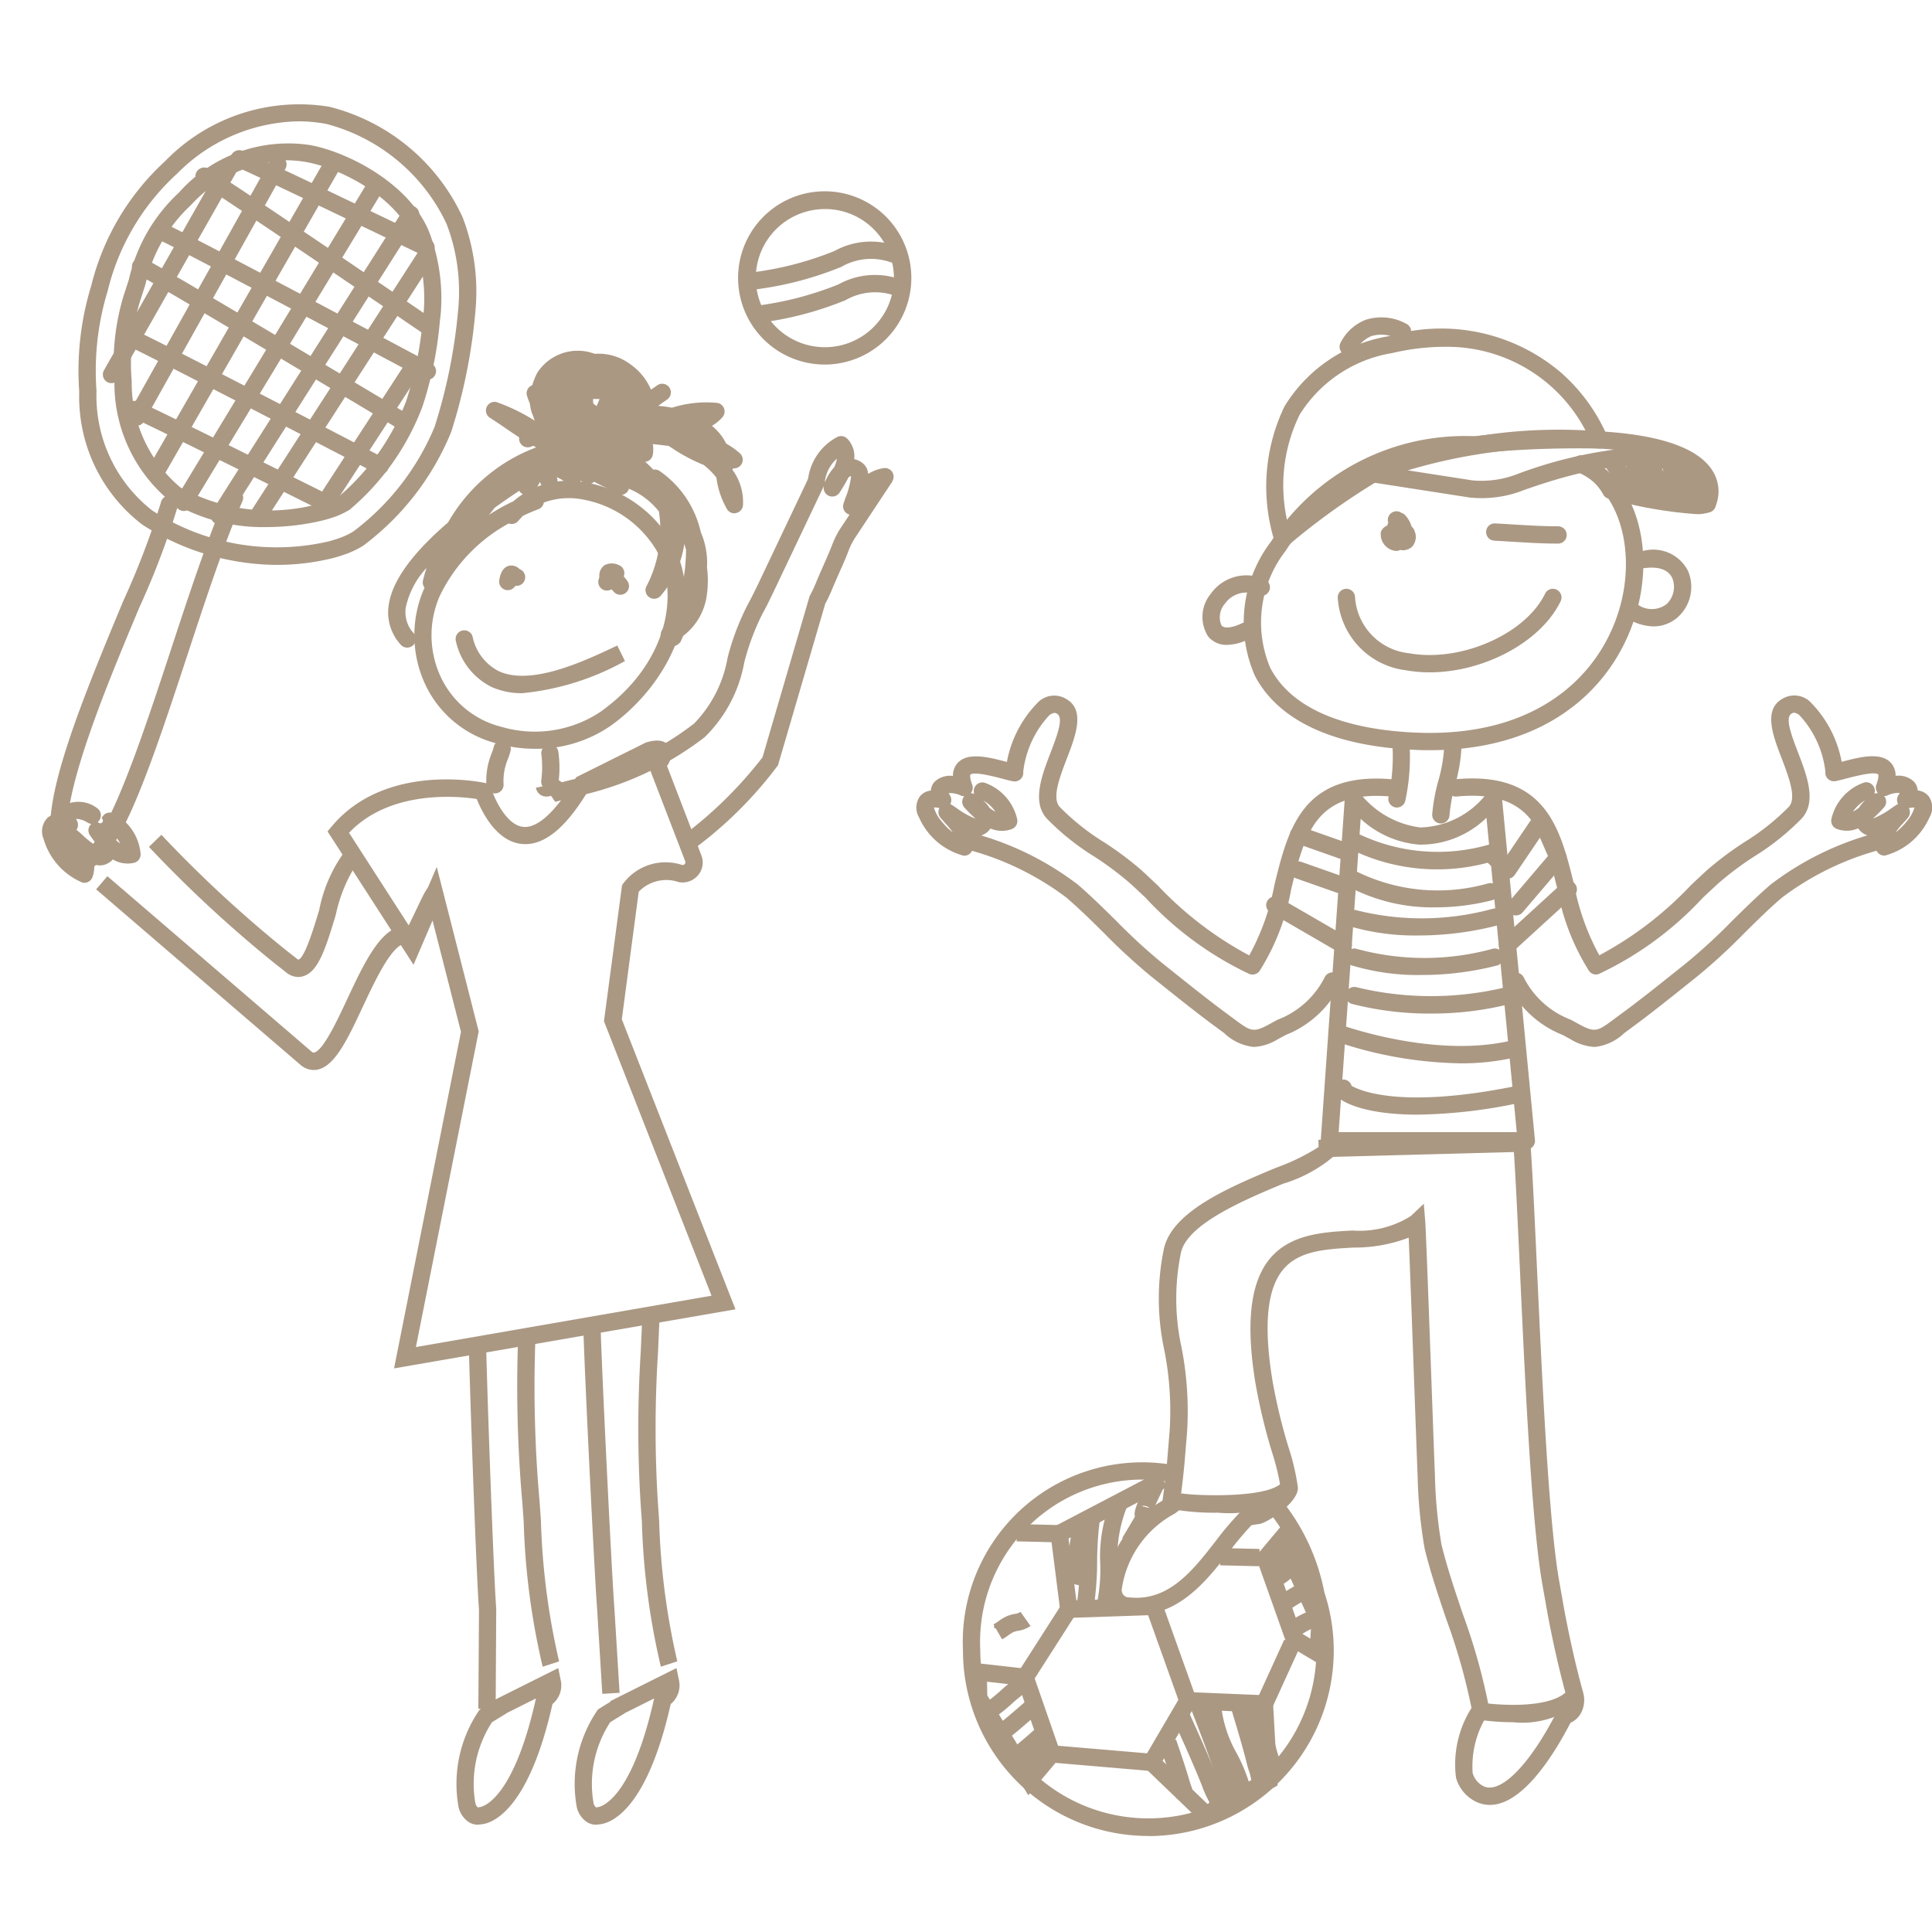 <svg xmlns="http://www.w3.org/2000/svg" width="80" height="80" viewBox="0 0 80 80">
  <g id="Group_1320" data-name="Group 1320" transform="translate(-130)">
    <rect id="Rectangle_1" data-name="Rectangle 1" width="80" height="80" rx="10" transform="translate(130)" fill="none"/>
    <g id="Group_2431" data-name="Group 2431" transform="translate(130 4.308)">
      <path id="Path_2440" data-name="Path 2440" d="M1376.261,245.28" transform="translate(-1334.005 -179.754)" fill="none" stroke="#aa9883" stroke-miterlimit="10" stroke-width="1.7" fill-rule="evenodd"/>
      <path id="Path_2441" data-name="Path 2441" d="M1373.748,248.385l-.35-.465v-.011l-.074-.1.177-.13a2.826,2.826,0,0,1,.25-.216c.351-.275.943-.8,1.138-.972l.474.536c-.344.3-.84.74-1.165.995-.09.073-.139.114-.164.136A2.281,2.281,0,0,1,1373.748,248.385Z" transform="translate(-1332.305 -180.454)" fill="#aa9883"/>
      <path id="Path_2442" data-name="Path 2442" d="M1372.924,246.073l-.358-.62a6.318,6.318,0,0,0,.759-.6,6.953,6.953,0,0,1,.713-.569l.382.606a6.688,6.688,0,0,0-.627.5A6.547,6.547,0,0,1,1372.924,246.073Z" transform="translate(-1331.866 -179.177)" fill="#aa9883"/>
      <path id="Path_2443" data-name="Path 2443" d="M1377.864,249.184" transform="translate(-1334.932 -182.014)" fill="none" stroke="#aa9883" stroke-miterlimit="10" stroke-width="1.7" fill-rule="evenodd"/>
      <path id="Path_2444" data-name="Path 2444" d="M1374.863,250.964l-.35-.462v-.014l-.075-.1.177-.13a2.768,2.768,0,0,1,.25-.217c.241-.189.622-.515,1.138-.972l.475.536c-.526.465-.918.8-1.166,1-.089.072-.138.112-.163.135A2.251,2.251,0,0,1,1374.863,250.964Z" transform="translate(-1332.95 -181.947)" fill="#aa9883"/>
      <path id="Path_2445" data-name="Path 2445" d="M1376.048,252.055l-.319-.43-.073,0a.438.438,0,0,1,.01-.081l-.045-.06.14-.1a2.436,2.436,0,0,1,.205-.18c.2-.157.507-.425.925-.8l.478.534c-.428.384-.749.66-.953.822-.073.06-.112.093-.132.111A1.962,1.962,0,0,1,1376.048,252.055Z" transform="translate(-1333.634 -182.716)" fill="#aa9883"/>
      <path id="Path_2446" data-name="Path 2446" d="M1391.509,251.191" transform="translate(-1342.831 -183.176)" fill="none" stroke="#aa9883" stroke-miterlimit="10" stroke-width="1.7" fill-rule="evenodd"/>
      <path id="Path_2447" data-name="Path 2447" d="M1392.874,251.874c-.1-.274-.142-.4-.164-.462a4.546,4.546,0,0,1-.269-.6c-.23-.593-.632-1.515-1.229-2.825l.652-.3c.6,1.322,1.009,2.257,1.242,2.857.108.266.161.386.185.44a4,4,0,0,1,.258.651Z" transform="translate(-1342.659 -181.147)" fill="#aa9883"/>
      <path id="Path_2448" data-name="Path 2448" d="M1394.355,250.825c-.086-.289-.125-.424-.145-.487a4.913,4.913,0,0,1-.241-.634c-.2-.617-.573-1.614-1.1-2.967l.667-.26c.54,1.385.9,2.366,1.113,3,.1.288.146.414.168.469a4.4,4.4,0,0,1,.226.678Z" transform="translate(-1343.617 -180.446)" fill="#aa9883"/>
      <path id="Path_2449" data-name="Path 2449" d="M1396.607,249.07" transform="translate(-1345.782 -181.948)" fill="none" stroke="#aa9883" stroke-miterlimit="10" stroke-width="1.7" fill-rule="evenodd"/>
      <path id="Path_2450" data-name="Path 2450" d="M1395.622,250.88a6.152,6.152,0,0,0-.66-1.731,5.813,5.813,0,0,1-.675-2.233l.7-.131a5.167,5.167,0,0,0,.587,2,6.8,6.8,0,0,1,.733,1.9Z" transform="translate(-1344.439 -180.626)" fill="#aa9883"/>
      <path id="Path_2451" data-name="Path 2451" d="M1397.818,250.188c-.051-.231-.073-.333-.084-.379a4.127,4.127,0,0,1-.141-.476c-.119-.477-.332-1.217-.65-2.265l.685-.208c.322,1.06.537,1.811.659,2.3.066.252.093.345.106.379h0a4.486,4.486,0,0,1,.125.5Z" transform="translate(-1345.977 -180.669)" fill="#aa9883"/>
      <path id="Path_2452" data-name="Path 2452" d="M1390.657,252.937c-.04-.156-.058-.229-.068-.263a3.166,3.166,0,0,1-.115-.341c-.144-.5-.432-1.335-.527-1.61l.677-.234c.262.76.438,1.3.537,1.641.05.166.072.233.082.259h0a2.957,2.957,0,0,1,.109.369l-.508.131h0Z" transform="translate(-1341.927 -182.769)" fill="#aa9883"/>
      <path id="Path_2453" data-name="Path 2453" d="M1399.169,249.513c-.041-.182-.06-.265-.069-.3a3.522,3.522,0,0,1-.118-.391c-.1-.389-.28-1.008-.54-1.846l.684-.212c.263.85.448,1.481.548,1.877.053.2.075.273.086.3h0a3.339,3.339,0,0,1,.108.415Z" transform="translate(-1346.844 -180.611)" fill="#aa9883"/>
      <path id="Path_2454" data-name="Path 2454" d="M1382.7,230.369" transform="translate(-1337.729 -171.123)" fill="none" stroke="#aa9883" stroke-miterlimit="10" stroke-width="1.7" fill-rule="evenodd"/>
      <path id="Path_2455" data-name="Path 2455" d="M1384.284,231.724l-.7-.141a6.767,6.767,0,0,0,.212-2.06,6.126,6.126,0,0,1,.452-2.535l.686.2a5.6,5.6,0,0,0-.424,2.283A7.445,7.445,0,0,1,1384.284,231.724Z" transform="translate(-1338.242 -169.166)" fill="#aa9883"/>
      <path id="Path_2456" data-name="Path 2456" d="M1385.149,237.81" transform="translate(-1339.149 -175.43)" fill="none" stroke="#aa9883" stroke-miterlimit="10" stroke-width="1.7" fill-rule="evenodd"/>
      <path id="Path_2457" data-name="Path 2457" d="M1382.419,232.486l-.7-.155a13.325,13.325,0,0,0,.166-2.078,14.224,14.224,0,0,1,.13-1.83l.7.129a13.806,13.806,0,0,0-.12,1.725A13.656,13.656,0,0,1,1382.419,232.486Z" transform="translate(-1337.164 -169.996)" fill="#aa9883"/>
      <path id="Path_2458" data-name="Path 2458" d="M1386.881,227.609l-.613-.37c.117-.195.379-.628.524-.884-.062-.2.068-.539.6-1.613l.641.32c-.282.565-.417.868-.482,1.029C1387.687,226.273,1387.618,226.388,1386.881,227.609Zm.284-1.7a.273.273,0,0,0-.09.014l.321.078-.013-.011A.339.339,0,0,0,1387.165,225.913Z" transform="translate(-1339.797 -167.866)" fill="#aa9883"/>
      <path id="Path_2459" data-name="Path 2459" d="M1381.062,231.955l-.506-.127h0l0,0-.183-.046c.038-.156.057-.229.066-.263a3.082,3.082,0,0,1,.062-.355c.076-.344.175-.888.3-1.667l.706.117c-.131.791-.233,1.347-.311,1.7-.035.169-.047.238-.051.267h0A3.009,3.009,0,0,1,1381.062,231.955Z" transform="translate(-1336.382 -170.617)" fill="#aa9883"/>
      <path id="Path_2460" data-name="Path 2460" d="M1391.5,230.389" transform="translate(-1342.824 -171.134)" fill="none" stroke="#aa9883" stroke-miterlimit="10" stroke-width="1.7" fill-rule="evenodd"/>
      <path id="Path_2461" data-name="Path 2461" d="M1378.282,238.795a7.669,7.669,0,0,1-7.676-7.676,7.435,7.435,0,0,1,8.766-7.674l-.074.713a6.722,6.722,0,0,0-7.975,6.961,6.959,6.959,0,1,0,13.554-2.232l-.019-.1a7.849,7.849,0,0,0-1.707-3.561l.582-.418a8.686,8.686,0,0,1,1.837,3.9,7.681,7.681,0,0,1-7.287,10.093Z" transform="translate(-1330.731 -167.08)" fill="#aa9883"/>
      <path id="Path_2462" data-name="Path 2462" d="M1390.728,251.328l-2.638-2.535,1.749-2.983,3.71.154.206,3.722Zm-1.735-2.66,1.854,1.781,2.168-1.176-.146-2.62-2.631-.11Z" transform="translate(-1340.852 -180.061)" fill="#aa9883"/>
      <path id="Path_2463" data-name="Path 2463" d="M1379.617,230.231l-.469-3.7,4.521-2.365.332.635-4.08,2.134.324,2.556,3.381-.114.024.716Z" transform="translate(-1335.676 -167.534)" fill="#aa9883"/>
      <path id="Path_2464" data-name="Path 2464" d="M1373.688,248.407l-2.411-3.927-.021-1.577,2.565.291,1.242,3.576Zm-1.7-4.134,1.788,2.913.474-.565-.961-2.766-1.31-.149Z" transform="translate(-1331.108 -178.378)" fill="#aa9883"/>
      <path id="Path_2465" data-name="Path 2465" d="M1400.557,232.419l-.327-.637a2.406,2.406,0,0,0,.371-.218c.087-.217.262-.312.8-.523l.262.666a4.223,4.223,0,0,0-.418.182C1401.156,232.069,1400.983,232.2,1400.557,232.419Z" transform="translate(-1347.879 -171.512)" fill="#aa9883"/>
      <path id="Path_2466" data-name="Path 2466" d="M1401.133,233.548l-.286-.656a1.734,1.734,0,0,0,.472-.347,2.446,2.446,0,0,1,.587-.433l.313.645a1.773,1.773,0,0,0-.415.315A2.37,2.37,0,0,1,1401.133,233.548Z" transform="translate(-1348.236 -172.132)" fill="#aa9883"/>
      <path id="Path_2467" data-name="Path 2467" d="M1402.3,235.172l-1.614-.963-1.3-3.661,1.189-1.416,1.835,4.088Zm-1.025-1.445.376.225.033-.6-1.3-2.887-.191.228Z" transform="translate(-1347.391 -170.407)" fill="#aa9883"/>
      <rect id="Rectangle_244" data-name="Rectangle 244" width="3.347" height="0.716" transform="matrix(0.539, -0.842, 0.842, 0.539, 42.148, 64.954)" fill="#aa9883"/>
      <rect id="Rectangle_245" data-name="Rectangle 245" width="0.716" height="4.112" transform="translate(47.467 62.364) rotate(-19.658)" fill="#aa9883"/>
      <rect id="Rectangle_246" data-name="Rectangle 246" width="0.716" height="4.154" transform="translate(43.52 68.674) rotate(-85.136)" fill="#aa9883"/>
      <path id="Path_2468" data-name="Path 2468" d="M1377.635,230.069s-1.577-.044-1.752-.044v-.716c.177,0,1.772.044,1.772.044Z" transform="translate(-1333.786 -170.509)" fill="#aa9883"/>
      <rect id="Rectangle_247" data-name="Rectangle 247" width="2.759" height="0.716" transform="translate(52.033 66.099) rotate(-65.496)" fill="#aa9883"/>
      <g id="Group_2425" data-name="Group 2425" transform="translate(37.949 13.741)">
        <path id="Path_2469" data-name="Path 2469" d="M1405.9,135.335c-.193,0-.39,0-.591-.013-4.288-.177-5.994-1.767-6.67-3.07a5.518,5.518,0,0,1,.666-5.553,9.545,9.545,0,0,1,8.35-4.368.358.358,0,0,1,.339.376.354.354,0,0,1-.376.339,8.846,8.846,0,0,0-7.711,4.041,4.831,4.831,0,0,0-.633,4.836c.844,1.627,2.941,2.556,6.064,2.685,5.338.217,7.9-2.749,8.516-5.6.5-2.324-.294-4.554-1.856-5.188a.358.358,0,0,1,.27-.663c1.91.775,2.871,3.3,2.286,6C1413.895,132.186,1411.275,135.335,1405.9,135.335Z" transform="translate(-1384.626 -122.32)" fill="#aa9883"/>
        <path id="Path_2470" data-name="Path 2470" d="M1411.263,140.812a5.548,5.548,0,0,1-.979-.085,3.215,3.215,0,0,1-2.827-2.983.358.358,0,1,1,.713-.067,2.5,2.5,0,0,0,2.242,2.345c2.135.385,4.816-.791,5.629-2.468a.358.358,0,0,1,.644.313C1415.855,139.578,1413.483,140.812,1411.263,140.812Z" transform="translate(-1390.011 -131.021)" fill="#aa9883"/>
        <path id="Path_2471" data-name="Path 2471" d="M1412.28,131.374a.691.691,0,0,1-.626-.784.457.457,0,0,1,.265-.267,1.047,1.047,0,0,1,.04-.122.358.358,0,0,1,.551-.4.352.352,0,0,1,.172.119,1.162,1.162,0,0,1,.245.449.358.358,0,0,1,.123.182.614.614,0,0,1-.1.646.549.549,0,0,1-.493.137A.386.386,0,0,1,1412.28,131.374Zm.513-1.168Z" transform="translate(-1392.424 -126.611)" fill="#aa9883"/>
        <path id="Path_2472" data-name="Path 2472" d="M1395.168,138.925a.979.979,0,0,1-.782-.343,1.5,1.5,0,0,1,.108-1.776,1.807,1.807,0,0,1,2.218-.6.358.358,0,1,1-.259.668,1.088,1.088,0,0,0-1.377.345.855.855,0,0,0-.142.9c.116.139.436.106.834-.084a.358.358,0,1,1,.308.646A2.134,2.134,0,0,1,1395.168,138.925Z" transform="translate(-1382.304 -130.271)" fill="#aa9883"/>
        <path id="Path_2473" data-name="Path 2473" d="M1436.809,136.721a2.121,2.121,0,0,1-1.054-.313.358.358,0,0,1,.355-.622,1.009,1.009,0,0,0,1.239.011.982.982,0,0,0,.235-1.076c-.157-.339-.551-.487-1.111-.417a.358.358,0,1,1-.089-.71,1.616,1.616,0,0,1,1.849.826,1.687,1.687,0,0,1-.4,1.9A1.51,1.51,0,0,1,1436.809,136.721Z" transform="translate(-1406.287 -128.832)" fill="#aa9883"/>
        <path id="Path_2474" data-name="Path 2474" d="M1419.163,123.091" transform="translate(-1396.787 -122.766)" fill="none" stroke="#aa9883" stroke-linecap="round" stroke-linejoin="round" stroke-width="1.7"/>
        <path id="Path_2475" data-name="Path 2475" d="M1412.786,154.695a.344.344,0,0,1-.069-.006.358.358,0,0,1-.283-.42,8.146,8.146,0,0,0,.164-2.182.358.358,0,0,1,.7-.127,8.607,8.607,0,0,1-.166,2.446A.358.358,0,0,1,1412.786,154.695Z" transform="translate(-1392.889 -139.306)" fill="#aa9883"/>
        <path id="Path_2476" data-name="Path 2476" d="M1417.1,155.583h-.021a.358.358,0,0,1-.336-.378,7.539,7.539,0,0,1,.256-1.4,6.255,6.255,0,0,0,.239-1.392.373.373,0,0,1,.365-.352.359.359,0,0,1,.351.365,6.905,6.905,0,0,1-.261,1.552,6.921,6.921,0,0,0-.235,1.271A.358.358,0,0,1,1417.1,155.583Z" transform="translate(-1395.387 -139.534)" fill="#aa9883"/>
        <path id="Path_2477" data-name="Path 2477" d="M1424.385,159.4a.359.359,0,0,1-.289-.147,9.44,9.44,0,0,1-1.314-3.4c-.565-2.3-1.009-4.121-4.167-3.824a.358.358,0,0,1-.067-.713c3.767-.357,4.359,2.045,4.929,4.366a9.878,9.878,0,0,0,1.044,2.922,14.759,14.759,0,0,0,3.781-2.892c.226-.214.444-.42.652-.611a13.641,13.641,0,0,1,1.583-1.188,9.779,9.779,0,0,0,1.835-1.462c.324-.368-.009-1.233-.3-2-.381-.99-.812-2.113.152-2.531a.956.956,0,0,1,1,.162,4.722,4.722,0,0,1,1.33,2.508l.012,0c.715-.189,1.606-.424,2.032.049a.772.772,0,0,1,.19.535.915.915,0,0,1,.769.249.594.594,0,0,1,.147.355.677.677,0,0,1,.444.228.8.8,0,0,1,.043.887,2.8,2.8,0,0,1-1.843,1.581.352.352,0,0,1-.375-.288,1.347,1.347,0,0,1,0-.533.669.669,0,0,1-.448-.054.789.789,0,0,1-.289-.251,1.18,1.18,0,0,1-.879.024.358.358,0,0,1-.23-.394,2.082,2.082,0,0,1,1.372-1.532.358.358,0,0,1,.41.47.362.362,0,0,1,.148-.027.359.359,0,0,1-.063-.361c.119-.313.075-.41.075-.411-.1-.1-.539-.04-1.316.165-.176.046-.333.087-.451.11a.358.358,0,0,1-.421-.4,4.122,4.122,0,0,0-1.081-2.337c-.171-.128-.251-.094-.286-.078-.311.135-.1.756.231,1.618.366.953.781,2.033.172,2.727a10.285,10.285,0,0,1-1.971,1.582,13.063,13.063,0,0,0-1.5,1.122c-.206.189-.421.393-.645.6a13.908,13.908,0,0,1-4.29,3.146A.365.365,0,0,1,1424.385,159.4Zm12.954-6.89a.359.359,0,0,1-.041.4c-.064.077-.13.151-.2.225a3.384,3.384,0,0,0-.312.384,2.708,2.708,0,0,0,.459-.454,1.562,1.562,0,0,0,.324-.577A.923.923,0,0,0,1437.339,152.508Zm-1.027-.5.021.027a.358.358,0,0,1-.03.449,6.091,6.091,0,0,1-.457.458,3.454,3.454,0,0,0,.783-.44c.088-.06.16-.109.21-.139a.331.331,0,0,1,.053-.026.357.357,0,0,1,.017-.37.865.865,0,0,0,.05-.085.972.972,0,0,0-.483.089A.336.336,0,0,1,1436.313,152.011Zm-.789.178a1.567,1.567,0,0,0-.5.466,1.4,1.4,0,0,0,.25-.163A1.643,1.643,0,0,1,1435.523,152.189Z" transform="translate(-1396.245 -137.096)" fill="#aa9883"/>
        <path id="Path_2478" data-name="Path 2478" d="M1427.751,170.209a2.1,2.1,0,0,1-.994-.315l-.335-.182a4.268,4.268,0,0,1-2.239-2.04.358.358,0,0,1,.617-.364,3.625,3.625,0,0,0,1.963,1.775l.337.184c.672.368.776.29,1.451-.211l.231-.171c.776-.566,1.555-1.188,2.308-1.79l.451-.361a23.7,23.7,0,0,0,1.91-1.757c.5-.494,1.015-1,1.578-1.489a12.39,12.39,0,0,1,4.339-2.131.358.358,0,0,1,.219.682,11.765,11.765,0,0,0-4.091,1.992c-.545.468-1.051.97-1.541,1.455a24.793,24.793,0,0,1-1.967,1.808l-.451.36c-.759.607-1.545,1.235-2.333,1.81l-.225.166A2.091,2.091,0,0,1,1427.751,170.209Z" transform="translate(-1399.665 -144.906)" fill="#aa9883"/>
        <path id="Path_2479" data-name="Path 2479" d="M1379.943,159.4a.362.362,0,0,1-.119-.02,13.919,13.919,0,0,1-4.291-3.147c-.223-.211-.439-.415-.643-.6a13.172,13.172,0,0,0-1.5-1.122,10.278,10.278,0,0,1-1.971-1.582c-.609-.693-.195-1.773.172-2.727.331-.862.542-1.483.231-1.618-.034-.015-.115-.05-.286.078a4.129,4.129,0,0,0-1.081,2.337.358.358,0,0,1-.421.4c-.119-.022-.276-.063-.452-.11-.777-.206-1.22-.261-1.317-.164h0s-.043.1.076.409a.357.357,0,0,1-.063.361.367.367,0,0,1,.149.027.352.352,0,0,1-.013-.191.359.359,0,0,1,.422-.279,2.082,2.082,0,0,1,1.372,1.532.358.358,0,0,1-.23.394,1.181,1.181,0,0,1-.879-.024.794.794,0,0,1-.289.25.667.667,0,0,1-.448.054,1.353,1.353,0,0,1,0,.533.353.353,0,0,1-.376.288,2.8,2.8,0,0,1-1.843-1.581.8.8,0,0,1,.043-.887.676.676,0,0,1,.444-.228.594.594,0,0,1,.146-.355.921.921,0,0,1,.769-.25.772.772,0,0,1,.19-.534c.426-.473,1.317-.238,2.032-.049l.012,0a4.72,4.72,0,0,1,1.33-2.508.956.956,0,0,1,1-.162c.964.418.533,1.541.152,2.531-.293.764-.625,1.629-.3,2a9.771,9.771,0,0,0,1.835,1.462,13.658,13.658,0,0,1,1.584,1.188c.207.191.425.4.651.611a14.754,14.754,0,0,0,3.782,2.892,9.876,9.876,0,0,0,1.044-2.922c.569-2.321,1.156-4.721,4.929-4.366a.358.358,0,1,1-.067.713c-3.157-.294-3.6,1.522-4.167,3.824a9.443,9.443,0,0,1-1.314,3.4A.359.359,0,0,1,1379.943,159.4Zm-13.188-6.915a1.567,1.567,0,0,0,.324.577,2.739,2.739,0,0,0,.459.454,3.416,3.416,0,0,0-.311-.383c-.066-.074-.133-.149-.2-.225a.358.358,0,0,1-.041-.4A.929.929,0,0,0,1366.755,152.482Zm.679-.141a.341.341,0,0,1,.053.026c.05.029.123.079.21.139a3.569,3.569,0,0,0,.777.438v-.005a6.2,6.2,0,0,1-.45-.451.359.359,0,0,1-.03-.449l.022-.027a.352.352,0,0,1-.166-.035.968.968,0,0,0-.483-.089.775.775,0,0,0,.05.085A.357.357,0,0,1,1367.435,152.341Zm1.62.151a1.4,1.4,0,0,0,.249.163,1.567,1.567,0,0,0-.5-.466A1.637,1.637,0,0,1,1369.055,152.492Z" transform="translate(-1366.034 -137.096)" fill="#aa9883"/>
        <path id="Path_2480" data-name="Path 2480" d="M1382.581,170.209a2.091,2.091,0,0,1-1.228-.579l-.226-.166c-.788-.574-1.572-1.2-2.33-1.807l-.454-.362a24.778,24.778,0,0,1-1.967-1.808c-.49-.485-1-.987-1.541-1.455a11.764,11.764,0,0,0-4.09-1.992.358.358,0,0,1,.218-.682,12.383,12.383,0,0,1,4.339,2.131c.563.485,1.079,1,1.578,1.489a23.751,23.751,0,0,0,1.91,1.757l.455.363c.752.6,1.529,1.223,2.3,1.788l.231.171c.676.5.78.579,1.45.211l.338-.184a3.628,3.628,0,0,0,1.964-1.775.358.358,0,1,1,.616.364,4.267,4.267,0,0,1-2.238,2.04l-.335.182A2.1,2.1,0,0,1,1382.581,170.209Z" transform="translate(-1368.617 -144.906)" fill="#aa9883"/>
        <path id="Path_2481" data-name="Path 2481" d="M1425.021,131.763c-.648,0-1.275-.039-1.882-.076-.251-.016-.5-.031-.756-.044a.358.358,0,0,1-.34-.376.353.353,0,0,1,.376-.339c.256.013.51.029.764.044.6.037,1.212.075,1.838.075a.358.358,0,0,1,0,.716Z" transform="translate(-1398.454 -127.303)" fill="#aa9883"/>
      </g>
      <g id="Group_2426" data-name="Group 2426" transform="translate(1.754 28.883)">
        <path id="Path_2482" data-name="Path 2482" d="M1281.83,161.638a.384.384,0,0,1-.072-.007,2.8,2.8,0,0,1-1.617-1.811.8.8,0,0,1,.161-.873.677.677,0,0,1,.47-.167.592.592,0,0,1,.192-.332,1.262,1.262,0,0,1,1.388.094.358.358,0,0,1,.1.5.365.365,0,0,1-.062.071.11.11,0,1,0,.156-.144.357.357,0,0,1,.456-.22,2.081,2.081,0,0,1,1.157,1.7.358.358,0,0,1-.28.361,1.181,1.181,0,0,1-.869-.14.787.787,0,0,1-.319.21.666.666,0,0,1-.452-.005,1.341,1.341,0,0,1-.074.527A.358.358,0,0,1,1281.83,161.638Zm-1.023-2.142a1.578,1.578,0,0,0,.244.615,2.735,2.735,0,0,0,.395.51,3.4,3.4,0,0,0-.258-.422c-.056-.082-.112-.165-.164-.249a.357.357,0,0,1,.012-.4A.969.969,0,0,0,1280.807,159.5Zm.692-.049a.305.305,0,0,1,.049.033c.046.036.112.095.19.165a3.539,3.539,0,0,0,.711.538v-.005a6.26,6.26,0,0,1-.386-.507.358.358,0,0,1,.03-.449.3.3,0,0,1,.025-.024.355.355,0,0,1-.16-.057.959.959,0,0,0-.467-.152.749.749,0,0,0,.038.091A.358.358,0,0,1,1281.5,159.447Zm1.586.365a1.4,1.4,0,0,0,.225.195,1.556,1.556,0,0,0-.433-.528A1.638,1.638,0,0,1,1283.085,159.812Z" transform="translate(-1280.09 -158.273)" fill="#aa9883"/>
        <path id="Path_2483" data-name="Path 2483" d="M1293.331,163.214" transform="translate(-1287.755 -161.133)" fill="none" stroke="#aa9883" stroke-linecap="round" stroke-linejoin="round" stroke-width="1.7"/>
        <path id="Path_2484" data-name="Path 2484" d="M1284.914,164.961" transform="translate(-1282.882 -162.144)" fill="none" stroke="#aa9883" stroke-linecap="round" stroke-linejoin="round" stroke-width="1.7"/>
      </g>
      <g id="Group_2427" data-name="Group 2427" transform="translate(33.443 12.517)">
        <path id="Path_2485" data-name="Path 2485" d="M1357.16,125.611a.358.358,0,0,1-.344-.455c.017-.059.048-.147.086-.253a3.474,3.474,0,0,0,.232-.893.045.045,0,0,0-.03,0,.285.285,0,0,0-.077.045,6.655,6.655,0,0,1-.37.63.358.358,0,0,1-.656-.24.5.5,0,0,1,.01-.057.358.358,0,0,1-.672-.136,2.305,2.305,0,0,1,1.218-1.867.358.358,0,0,1,.426.075,1.049,1.049,0,0,1,.281.841.818.818,0,0,1,.355.171.623.623,0,0,1,.222.438,1.732,1.732,0,0,1,.635-.237.358.358,0,1,1,.121.706c-.477.082-.691.4-.961.808-.06.091-.121.182-.185.271A.358.358,0,0,1,1357.16,125.611Zm-.615-2.331a1.53,1.53,0,0,0-.492.905.393.393,0,0,1,0,.07,1.952,1.952,0,0,1,.38-.617A1.288,1.288,0,0,0,1356.545,123.28Z" transform="translate(-1355.335 -121.113)" fill="#aa9883"/>
        <path id="Path_2486" data-name="Path 2486" d="M1356.268,119.414" transform="translate(-1355.875 -119.414)" fill="none" stroke="#aa9883" stroke-linecap="round" stroke-linejoin="round" stroke-width="1.7"/>
        <path id="Path_2487" data-name="Path 2487" d="M1362.128,125.957" transform="translate(-1359.267 -123.201)" fill="none" stroke="#aa9883" stroke-linecap="round" stroke-linejoin="round" stroke-width="1.7"/>
      </g>
      <path id="Path_2488" data-name="Path 2488" d="M1414.3,172.033h-8.154a.358.358,0,0,1-.357-.383l.995-14.158a.358.358,0,0,1,.642-.192,3.785,3.785,0,0,0,2.487,1.4,3.59,3.59,0,0,0,2.759-1.421.358.358,0,0,1,.621.207l1.364,14.158a.358.358,0,0,1-.357.393Zm-7.77-.716h7.375l-1.254-13.018a3.923,3.923,0,0,1-2.777,1.113,4.05,4.05,0,0,1-2.433-1.068Z" transform="translate(-1351.099 -128.745)" fill="#aa9883"/>
      <path id="Path_2489" data-name="Path 2489" d="M1403.61,169.97a.356.356,0,0,1-.179-.048l-2.833-1.643a.358.358,0,1,1,.359-.62l2.833,1.643a.358.358,0,0,1-.18.668Z" transform="translate(-1347.989 -134.796)" fill="#aa9883"/>
      <path id="Path_2490" data-name="Path 2490" d="M1423.656,169.067a.358.358,0,0,1-.242-.622l2.515-2.3a.358.358,0,0,1,.484.529l-2.515,2.3A.358.358,0,0,1,1423.656,169.067Z" transform="translate(-1361.232 -133.892)" fill="#aa9883"/>
      <path id="Path_2491" data-name="Path 2491" d="M1400.481,218.758a1.317,1.317,0,0,1-.587-.136,1.578,1.578,0,0,1-.817-.988,4.367,4.367,0,0,1,.641-2.89,25.163,25.163,0,0,0-1.037-3.654l-.037-.108c-.312-.924-.634-1.88-.869-2.847a20.18,20.18,0,0,1-.289-3.029c-.01-.188-.06-1.57-.124-3.319-.082-2.28-.19-5.234-.245-6.518a6.271,6.271,0,0,1-2.293.411c-1.173.067-2.282.131-2.929.938s-.787,2.293-.424,4.54a23.246,23.246,0,0,0,.668,2.787,9.383,9.383,0,0,1,.389,1.665c.046.607-1.26,1.474-1.6,1.517-.111.013-.218.03-.323.05a13.356,13.356,0,0,0-.922,1.1c-.91,1.167-2.041,2.62-3.849,2.62a4.177,4.177,0,0,1-.489-.034,1.007,1.007,0,0,1-.823-1.074,4.895,4.895,0,0,1,2.4-3.63c.071-.486.134-1.013.19-1.6l.107-1.3a12.921,12.921,0,0,0-.223-3.341,10.123,10.123,0,0,1-.024-4.144c.306-1.581,2.718-2.591,4.655-3.4a8.783,8.783,0,0,0,1.758-.856l-.006-.3,8.75-.23.026.34c.087,1.159.174,3.046.275,5.231.211,4.556.473,10.226.892,12.775l.236,1.342c.243,1.286.5,2.412.786,3.439a1.149,1.149,0,0,1-.127.9.938.938,0,0,1-.4.342C1403.13,216.686,1401.835,218.758,1400.481,218.758Zm-2.738-24.892.059.732c.031.388.167,4.145.277,7.163.061,1.676.113,3.124.123,3.306a20.1,20.1,0,0,0,.27,2.9c.228.936.545,1.877.852,2.787l.037.108a25.357,25.357,0,0,1,1.083,3.874l.018.108-.081.177a3.968,3.968,0,0,0-.616,2.412.862.862,0,0,0,.448.549c.7.347,1.916-.88,3.031-3.065l.07-.136.146-.044a.315.315,0,0,0,.157-.1.426.426,0,0,0,.044-.329c-.292-1.048-.554-2.193-.8-3.5l-.238-1.351c-.427-2.594-.69-8.287-.9-12.862-.092-1.976-.172-3.708-.25-4.87l-7.488.2a5.846,5.846,0,0,1-2.073,1.113c-1.591.667-4,1.674-4.23,2.879a9.408,9.408,0,0,0,.027,3.889,13.708,13.708,0,0,1,.231,3.513l-.108,1.312c-.06.629-.128,1.191-.208,1.723l-.006.2-.181.138a4.238,4.238,0,0,0-2.2,3.124.311.311,0,0,0,.2.338,3.426,3.426,0,0,0,.4.028c1.458,0,2.386-1.191,3.284-2.343a13.233,13.233,0,0,1,1.058-1.245l.078-.078.108-.021c.158-.03.318-.059.481-.077a3.048,3.048,0,0,0,.968-.793,9.93,9.93,0,0,0-.359-1.48,23.859,23.859,0,0,1-.687-2.871c-.4-2.458-.21-4.127.573-5.1.847-1.055,2.228-1.134,3.447-1.2a3.977,3.977,0,0,0,2.418-.6Z" transform="translate(-1338.786 -148.329)" fill="#aa9883"/>
      <g id="Group_2428" data-name="Group 2428" transform="translate(52.428 8.829)">
        <path id="Path_2492" data-name="Path 2492" d="M1401.1,120.884a.368.368,0,0,1-.093-.012.357.357,0,0,1-.247-.234,7.652,7.652,0,0,1,.415-5.591,6.252,6.252,0,0,1,4.3-2.9,7.653,7.653,0,0,1,7.119,1.482,7.454,7.454,0,0,1,1.956,2.685.357.357,0,0,1-.044.335.351.351,0,0,1-.3.15c-.065,0-6.594-.2-8.952,1.212a28.51,28.51,0,0,0-3.912,2.783A.359.359,0,0,1,1401.1,120.884Zm6.682-8.3a9.538,9.538,0,0,0-2.146.259,5.571,5.571,0,0,0-3.837,2.554,6.658,6.658,0,0,0-.493,4.486,31.289,31.289,0,0,1,3.577-2.488c2.128-1.279,7.06-1.344,8.765-1.325A6.474,6.474,0,0,0,1407.786,112.585Z" transform="translate(-1400.412 -111.361)" fill="#aa9883"/>
        <path id="Path_2493" data-name="Path 2493" d="M1407.989,112.237a.35.35,0,0,1-.144-.031.358.358,0,0,1-.183-.472,1.967,1.967,0,0,1,1.041-.968,2.14,2.14,0,0,1,1.7.165.358.358,0,0,1-.31.645,1.462,1.462,0,0,0-1.142-.139,1.234,1.234,0,0,0-.634.586A.359.359,0,0,1,1407.989,112.237Z" transform="translate(-1404.591 -110.657)" fill="#aa9883"/>
        <path id="Path_2494" data-name="Path 2494" d="M1424.28,125.176l-.035,0a.357.357,0,0,1-.308-.253l-.165-.55c-.5-1.031-2.131-1.878-7.066-.135a4.75,4.75,0,0,1-2.256.316l-4.057-.63a.358.358,0,0,1-.1-.678,21.225,21.225,0,0,1,9.546-1.433c2.566.147,4.148.72,4.7,1.7a1.6,1.6,0,0,1,.053,1.472A.358.358,0,0,1,1424.28,125.176Zm-12.4-1.748,2.693.418a4.134,4.134,0,0,0,1.889-.282,18.248,18.248,0,0,1,3.955-.993c-.193-.018-.4-.033-.613-.045A22.709,22.709,0,0,0,1411.877,123.428Z" transform="translate(-1406.014 -117.089)" fill="#aa9883"/>
        <path id="Path_2495" data-name="Path 2495" d="M1435.612,126.67a18.126,18.126,0,0,1-3.606-.639.359.359,0,0,1-.212-.155,2.008,2.008,0,0,0-1.029-.929.361.361,0,0,1-.257-.434.356.356,0,0,1,.427-.262,2.552,2.552,0,0,1,1.387,1.122,17.63,17.63,0,0,0,3.322.592l-.231-.848a.358.358,0,1,1,.691-.188l.334,1.226a.357.357,0,0,1-.191.417A1.568,1.568,0,0,1,1435.612,126.67Z" transform="translate(-1417.827 -118.52)" fill="#aa9883"/>
        <path id="Path_2496" data-name="Path 2496" d="M1437.554,126.3a.358.358,0,0,1-.3-.156l-.252-.369.005.028a.358.358,0,0,1-.543.37l-.617-.39a.345.345,0,0,1-.053-.041.355.355,0,0,1-.113.205.36.36,0,0,1-.41.049l-.766-.413a.358.358,0,0,1-.129-.119l-.774-1.178a.358.358,0,0,1,.6-.393l.322.489-.06-.146a.358.358,0,0,1,.252-.485l.61-.14a.359.359,0,0,1,.41.211l.305.729-.065-.338a.358.358,0,0,1,.647-.27l1.224,1.795a.358.358,0,0,1-.3.56Z" transform="translate(-1419.592 -118.153)" fill="#aa9883"/>
      </g>
      <path id="Path_2497" data-name="Path 2497" d="M1430.12,125.443" transform="translate(-1365.181 -110.387)" fill="none" stroke="#aa9883" stroke-linecap="round" stroke-linejoin="round" stroke-width="1.7"/>
      <path id="Path_2498" data-name="Path 2498" d="M1415.285,163.536a.358.358,0,0,1-.272-.59l1.594-1.871-.332-.76-1.045,1.544a.359.359,0,0,1-.548.054l-.568-.561a8.1,8.1,0,0,1-5.71-.575.358.358,0,0,1,.365-.616,7.6,7.6,0,0,0,5.365.449.359.359,0,0,1,.34.092l.4.4,1.168-1.725a.358.358,0,0,1,.625.057l.682,1.561a.358.358,0,0,1-.056.376l-1.739,2.04A.356.356,0,0,1,1415.285,163.536Z" transform="translate(-1352.509 -129.937)" fill="#aa9883"/>
      <path id="Path_2499" data-name="Path 2499" d="M1411.979,166.623a7.423,7.423,0,0,1-3.575-.827.358.358,0,0,1,.365-.615,7.6,7.6,0,0,0,5.365.449.358.358,0,1,1,.177.694A9.424,9.424,0,0,1,1411.979,166.623Z" transform="translate(-1352.509 -133.36)" fill="#aa9883"/>
      <path id="Path_2500" data-name="Path 2500" d="M1411.266,169.9a9.7,9.7,0,0,1-2.79-.358.358.358,0,0,1,.222-.681,11.1,11.1,0,0,0,5.619-.066.358.358,0,0,1,.177.694A13.1,13.1,0,0,1,1411.266,169.9Z" transform="translate(-1352.509 -135.472)" fill="#aa9883"/>
      <path id="Path_2501" data-name="Path 2501" d="M1411.39,173.814a9.52,9.52,0,0,1-2.921-.4.358.358,0,0,1,.237-.676,10.671,10.671,0,0,0,5.611-.009.358.358,0,0,1,.177.694A12.581,12.581,0,0,1,1411.39,173.814Z" transform="translate(-1352.509 -137.75)" fill="#aa9883"/>
      <path id="Path_2502" data-name="Path 2502" d="M1411.78,177.606a12.88,12.88,0,0,1-3.292-.4.358.358,0,0,1,.2-.688,13.137,13.137,0,0,0,6.159,0,.358.358,0,1,1,.176.694A13.177,13.177,0,0,1,1411.78,177.606Z" transform="translate(-1352.51 -139.945)" fill="#aa9883"/>
      <path id="Path_2503" data-name="Path 2503" d="M1412,181.776a16.722,16.722,0,0,1-5.223-.931.358.358,0,0,1,.25-.671c.039.014,3.974,1.45,7.2.63a.358.358,0,1,1,.177.694A9.766,9.766,0,0,1,1412,181.776Z" transform="translate(-1351.531 -142.054)" fill="#aa9883"/>
      <path id="Path_2504" data-name="Path 2504" d="M1410.53,187.057c-2.123,0-3.109-.492-3.35-.779a.415.415,0,0,1-.086-.429.428.428,0,0,1,.32-.244.36.36,0,0,1,.39.26c.364.208,2.081.955,6.738.02a.358.358,0,0,1,.141.7A21.339,21.339,0,0,1,1410.53,187.057Z" transform="translate(-1351.837 -145.21)" fill="#aa9883"/>
      <path id="Path_2505" data-name="Path 2505" d="M1404.961,162.078a.358.358,0,0,1-.119-.02l-1.851-.652a.358.358,0,0,1,.238-.676l1.851.652a.358.358,0,0,1-.119.7Z" transform="translate(-1349.339 -130.801)" fill="#aa9883"/>
      <path id="Path_2506" data-name="Path 2506" d="M1404.961,165.529a.358.358,0,0,1-.119-.021l-1.851-.652a.358.358,0,0,1,.238-.676l1.851.652a.358.358,0,0,1-.119.7Z" transform="translate(-1349.339 -132.798)" fill="#aa9883"/>
      <path id="Path_2507" data-name="Path 2507" d="M1422.718,246.943a9.982,9.982,0,0,1-1.449-.107l.109-.707c.789.121,2.974.263,3.619-.533l.556.451A3.742,3.742,0,0,1,1422.718,246.943Z" transform="translate(-1360.057 -179.937)" fill="#aa9883"/>
      <path id="Path_2508" data-name="Path 2508" d="M1401.671,236.032l-.3-.5,0-.012-.062-.109.19-.109a2.746,2.746,0,0,1,.273-.187c.13-.081.242-.147.348-.209.188-.112.358-.211.56-.353l.412.586c-.222.156-.409.267-.607.384-.1.06-.21.124-.331.2-.1.062-.149.1-.177.116A2.248,2.248,0,0,1,1401.671,236.032Z" transform="translate(-1348.506 -173.544)" fill="#aa9883"/>
      <path id="Path_2509" data-name="Path 2509" d="M1376.25,235.665" transform="translate(-1333.998 -174.188)" fill="none" stroke="#aa9883" stroke-miterlimit="10" stroke-width="1.7" fill-rule="evenodd"/>
      <path id="Path_2510" data-name="Path 2510" d="M1402.491,238.778l-.3-.5,0-.012-.063-.109.189-.109a2.746,2.746,0,0,1,.273-.188,4.29,4.29,0,0,1,.529-.27,2.766,2.766,0,0,0,.473-.25l.412.585a3.368,3.368,0,0,1-.592.317,3.578,3.578,0,0,0-.441.223c-.1.062-.149.1-.177.116A2.25,2.25,0,0,1,1402.491,238.778Z" transform="translate(-1348.981 -175.158)" fill="#aa9883"/>
      <path id="Path_2511" data-name="Path 2511" d="M1373.958,239.083l-.269-.462-.072-.012a.4.4,0,0,1,.019-.08l-.037-.065.15-.088a2.444,2.444,0,0,1,.224-.156,1.386,1.386,0,0,1,.507-.189.55.55,0,0,0,.24-.086l.415.584a1.218,1.218,0,0,1-.513.2.717.717,0,0,0-.265.091c-.087.056-.13.085-.149.1A2.051,2.051,0,0,1,1373.958,239.083Z" transform="translate(-1332.463 -175.509)" fill="#aa9883"/>
      <path id="Path_2512" data-name="Path 2512" d="M1393.293,226.533a9.861,9.861,0,0,1-1.716-.118l.208-.685c.35.085,3.419.239,4.122-.4l.483.529A5.277,5.277,0,0,1,1393.293,226.533Z" transform="translate(-1342.87 -168.204)" fill="#aa9883"/>
      <rect id="Rectangle_248" data-name="Rectangle 248" width="0.716" height="1.619" transform="matrix(0.024, -1, 1, 0.024, 50.519, 60.508)" fill="#aa9883"/>
      <g id="Group_2429" data-name="Group 2429" transform="translate(16.073 10.254)">
        <path id="Path_2513" data-name="Path 2513" d="M1321.672,137.839a5.8,5.8,0,0,1-1.588-.22,4.48,4.48,0,0,1-3.019-2.562,4.82,4.82,0,0,1,0-3.838,7.743,7.743,0,0,1,3.7-3.628,3.463,3.463,0,0,1,2.694-.826,5.175,5.175,0,0,1,3.852,2.5c1.514,2.7-.164,5.937-2.511,7.618A5.42,5.42,0,0,1,1321.672,137.839Zm-1.1-9.33a6.768,6.768,0,0,0-2.85,2.993,4.069,4.069,0,0,0,0,3.28,3.78,3.78,0,0,0,2.553,2.148,4.9,4.9,0,0,0,4.112-.632c2.805-2.009,3.28-4.944,2.3-6.685a4.491,4.491,0,0,0-3.3-2.136,3,3,0,0,0-1.359.166.357.357,0,0,1-.225.275q-.324.123-.635.272a2.973,2.973,0,0,0-.2.216A.359.359,0,0,1,1320.576,128.509Z" transform="translate(-1315.582 -121.395)" fill="#aa9883"/>
        <path id="Path_2514" data-name="Path 2514" d="M1323.487,144.042a3.039,3.039,0,0,1-1.261-.25,2.778,2.778,0,0,1-1.49-1.895.358.358,0,0,1,.688-.2,2.074,2.074,0,0,0,1.1,1.441c1.353.61,3.568-.441,4.892-1.069l.318.642A10.888,10.888,0,0,1,1323.487,144.042Z" transform="translate(-1317.929 -129.901)" fill="#aa9883"/>
        <path id="Path_2515" data-name="Path 2515" d="M1325.356,136.083a.358.358,0,0,1-.351-.426c.03-.157.094-.483.369-.575a.47.47,0,0,1,.473.129.358.358,0,0,1-.1.692.4.4,0,0,1-.068,0l-.064.069A.358.358,0,0,1,1325.356,136.083Z" transform="translate(-1320.404 -126.207)" fill="#aa9883"/>
        <path id="Path_2516" data-name="Path 2516" d="M1335.66,136.16a.356.356,0,0,1-.264-.116c-.047-.052-.08-.086-.1-.109h-.006a.358.358,0,0,1-.514-.448.4.4,0,0,0,.014-.106.52.52,0,0,1,.206-.439.644.644,0,0,1,.586-.017.357.357,0,0,1,.229.442l-.01.033a2.193,2.193,0,0,1,.152.194.358.358,0,0,1-.292.565Z" transform="translate(-1326.046 -126.094)" fill="#aa9883"/>
        <path id="Path_2517" data-name="Path 2517" d="M1314.879,131.64a.358.358,0,0,1-.269-.122,1.978,1.978,0,0,1-.494-1.67c.151-.984.973-2.119,2.453-3.392a7.031,7.031,0,0,1,3.707-3.13.36.36,0,0,1,.352.091.35.35,0,0,1,.068.1c.052-.012.1-.023.158-.034a.358.358,0,0,1,.387.19.358.358,0,0,1,.528-.086c.089.072.187.144.285.216l.155.114a.364.364,0,0,1,.088-.038.37.37,0,0,1,.178,0,.358.358,0,0,1,.553-.448l.034.032a.366.366,0,0,1,.04-.058.358.358,0,0,1,.379-.108,2.264,2.264,0,0,1,.694.366.36.36,0,0,1,.305.069,5.876,5.876,0,0,1,.591.538.35.35,0,0,1,.274.066,4.191,4.191,0,0,1,1.688,2.517,3.221,3.221,0,0,1,.258,1.466,4.238,4.238,0,0,1,0,1.085,2.532,2.532,0,0,1-.986,1.749q-.05.116-.1.229a.454.454,0,1,1-.65-.613,1.906,1.906,0,0,0,.175-.092,7.338,7.338,0,0,0,.693-3.088c-.022-.081-.046-.162-.071-.243a4.251,4.251,0,0,1-.966,2.131.358.358,0,0,1-.615-.353A5.039,5.039,0,0,0,1325.3,126a3.106,3.106,0,0,0-1.243-.94.354.354,0,0,1-.067.128.357.357,0,0,1-.479.069,5.718,5.718,0,0,0-.6-.335c-.1-.05-.2-.1-.294-.152a.357.357,0,0,1-.507-.006l-.04-.04a.358.358,0,0,1-.552.117,2.763,2.763,0,0,0-.439-.259c0,.023.007.045.013.065a.358.358,0,0,1-.673.235c-.015-.033-.031-.066-.048-.1a2,2,0,0,1-.269.418.358.358,0,0,1-.585-.057q-.546.364-1.013.7a20.129,20.129,0,0,0-1.289,1.81c-.356.542-.694,1.054-1.056,1.508a.358.358,0,0,1-.628-.306c.041-.169.089-.342.146-.515a3.484,3.484,0,0,0-.854,1.614,1.272,1.272,0,0,0,.324,1.089.359.359,0,0,1-.269.595Z" transform="translate(-1314.089 -119.384)" fill="#aa9883"/>
        <path id="Path_2518" data-name="Path 2518" d="M1333.972,120.734a.359.359,0,0,1-.309-.177,3.549,3.549,0,0,1-.438-1.307,3.169,3.169,0,0,0-.523-.518,7.161,7.161,0,0,1-1.315-.7l-.14-.088c-.209-.027-.42-.051-.629-.074l-.024,0a1.347,1.347,0,0,1,0,.433.358.358,0,0,1-.476.28,7.593,7.593,0,0,1-1.14-.551q-.143.042-.29.077l-.1.095a.358.358,0,0,1-.52.476c-.059-.045-.113-.091-.162-.136a.34.34,0,0,1-.04.027.359.359,0,0,1-.339.01,2.769,2.769,0,0,1-.317-.185.365.365,0,0,1-.126-.06.358.358,0,0,1-.671.093.9.9,0,0,0-.146-.2,5.2,5.2,0,0,1-.624-.29l-.092.036a.358.358,0,0,1-.49-.386c-.193-.124-.382-.254-.57-.382-.215-.147-.43-.294-.646-.43a.358.358,0,0,1,.3-.642,7.9,7.9,0,0,1,1.561.764,1.7,1.7,0,0,1-.065-.189,1.5,1.5,0,0,1-.135-.507c-.042-.106-.083-.214-.119-.323a.358.358,0,0,1,.2-.444l.013-.005a3.219,3.219,0,0,1,.2-.5,1.991,1.991,0,0,1,2.389-.8,2.193,2.193,0,0,1,1.471.429,2.467,2.467,0,0,1,.859,1.054l.038-.026.221-.154a.358.358,0,0,1,.41.587c-.072.052-.145.1-.218.152l-.153.112a5.173,5.173,0,0,1,.573.076,4.7,4.7,0,0,1,1.855-.2.358.358,0,0,1,.234.59,1.738,1.738,0,0,1-.436.362,2.181,2.181,0,0,1,.588.735,3.091,3.091,0,0,1,.567.4.358.358,0,0,1-.181.62l-.12.016,0,.021c0,.016,0,.031.007.046a2.25,2.25,0,0,1,.424,1.442.357.357,0,0,1-.274.326A.374.374,0,0,1,1333.972,120.734Zm-5.841-4.543a1.449,1.449,0,0,0,.138.1c.04-.1.079-.191.12-.285a1.277,1.277,0,0,0-.275,0C1328.118,116.069,1328.124,116.13,1328.13,116.192Z" transform="translate(-1319.635 -114.041)" fill="#aa9883"/>
        <path id="Path_2519" data-name="Path 2519" d="M1324.09,154.416a.358.358,0,0,1-.356-.323,3.043,3.043,0,0,1,.223-1.354,2.109,2.109,0,0,0,.084-.262.358.358,0,0,1,.7.144,2.828,2.828,0,0,1-.111.358,2.365,2.365,0,0,0-.186,1.045.358.358,0,0,1-.322.391Z" transform="translate(-1319.666 -136.124)" fill="#aa9883"/>
        <path id="Path_2520" data-name="Path 2520" d="M1329.494,154.561l-.044,0a.359.359,0,0,1-.311-.4,4.491,4.491,0,0,0,.011-1.04.362.362,0,0,1,.253-.438.355.355,0,0,1,.437.243,4.717,4.717,0,0,1,.011,1.323A.358.358,0,0,1,1329.494,154.561Z" transform="translate(-1322.799 -136.4)" fill="#aa9883"/>
        <path id="Path_2521" data-name="Path 2521" d="M1336.654,160.759" transform="translate(-1327.151 -141.084)" fill="none" stroke="#aa9883" stroke-linecap="round" stroke-linejoin="round" stroke-width="1.7"/>
        <path id="Path_2522" data-name="Path 2522" d="M1336.055,160.158" transform="translate(-1326.804 -140.736)" fill="none" stroke="#aa9883" stroke-linecap="round" stroke-linejoin="round" stroke-width="1.7"/>
        <path id="Path_2523" data-name="Path 2523" d="M1336.031,159.979" transform="translate(-1326.79 -140.632)" fill="none" stroke="#aa9883" stroke-linecap="round" stroke-linejoin="round" stroke-width="1.7"/>
      </g>
      <path id="Path_2524" data-name="Path 2524" d="M1321.642,249.955a.681.681,0,0,1-.349-.1,1.01,1.01,0,0,1-.438-.637,5.407,5.407,0,0,1,.839-3.976l.042-.061.063-.039c.211-.132.354-.219.452-.277l0-.029,2.734-1.367.093.458a1.009,1.009,0,0,1-.332,1.033c-1.041,4.613-2.618,4.966-2.988,4.983A.628.628,0,0,1,1321.642,249.955Zm.6-4.244a4.673,4.673,0,0,0-.692,3.338.311.311,0,0,0,.111.193l.056-.015.019,0s1.35-.109,2.325-4.5l-1.211.606a.9.9,0,0,1-.113.075C1322.661,245.455,1322.518,245.539,1322.242,245.711Z" transform="translate(-1301.869 -178.706)" fill="#aa9883"/>
      <path id="Path_2525" data-name="Path 2525" d="M1323.131,225.948l-.716,0,.026-4.1c-.12-1.591-.386-9.271-.421-10.969l.716-.014c.034,1.693.3,9.347.419,10.958Zm1.947-1.737a29.78,29.78,0,0,1-.786-6.008l-.052-.742a54.669,54.669,0,0,1-.167-7.164l.716.027a54,54,0,0,0,.164,7.087l.052.743a29.409,29.409,0,0,0,.753,5.837Z" transform="translate(-1302.607 -159.504)" fill="#aa9883"/>
      <path id="Path_2526" data-name="Path 2526" d="M1333.264,249.955a.681.681,0,0,1-.349-.1,1.011,1.011,0,0,1-.438-.637,5.409,5.409,0,0,1,.839-3.976l.042-.061.063-.039c.211-.132.354-.219.452-.277l0-.029,2.735-1.367.093.458a1.008,1.008,0,0,1-.332,1.033c-1.041,4.613-2.618,4.966-2.989,4.983A.625.625,0,0,1,1333.264,249.955Zm.6-4.244a4.675,4.675,0,0,0-.693,3.338.311.311,0,0,0,.111.193l.056-.015.019,0s1.35-.109,2.325-4.5l-1.211.606a.885.885,0,0,1-.114.075C1334.283,245.455,1334.14,245.539,1333.864,245.711Z" transform="translate(-1308.596 -178.706)" fill="#aa9883"/>
      <path id="Path_2527" data-name="Path 2527" d="M1334.06,224.359l-.212-3.473c-.125-1.671-.547-10.321-.578-11.861l.716-.015c.031,1.535.451,10.157.576,11.827l.213,3.478Zm2.425-1.125a29.7,29.7,0,0,1-.786-6.008l-.052-.742a50.43,50.43,0,0,1,.005-6.3c.023-.5.046-1.023.067-1.575l.715.027c-.021.554-.045,1.076-.067,1.58a49.654,49.654,0,0,0-.006,6.217l.052.743a29.419,29.419,0,0,0,.753,5.836Z" transform="translate(-1309.12 -158.528)" fill="#aa9883"/>
      <path id="Path_2528" data-name="Path 2528" d="M1310.884,178.263l2.771-13.935-1.177-4.612-.788,1.835-3.56-5.524.168-.2c2.219-2.663,6.184-1.842,6.352-1.805l.2.044.063.2c.132.411.625,1.5,1.316,1.574.589.067,1.353-.63,2.141-1.964l.054-.091,2.89-1.439c.19-.056.692-.2.943.131a.769.769,0,0,1-.071.839l1.422,3.7a.818.818,0,0,1-.14.831.838.838,0,0,1-.8.279,1.584,1.584,0,0,0-1.653.4l-.7,5.282,4.706,12.009Zm1.768-20.764,1.737,6.809-2.6,13.071,12.241-2.126-4.454-11.365.747-5.622.037-.062a2.184,2.184,0,0,1,2.447-.788.114.114,0,0,0,.115-.04.106.106,0,0,0,.019-.112l-1.552-4.033.1-.153.029-.045-2.584,1.292c-.961,1.6-1.872,2.323-2.785,2.22-1.05-.12-1.641-1.357-1.841-1.86-.754-.115-3.579-.4-5.288,1.4l2.542,3.945Z" transform="translate(-1294.567 -125.909)" fill="#aa9883"/>
      <path id="Path_2529" data-name="Path 2529" d="M1294.389,150.633a.853.853,0,0,1-.533-.2l-8.477-7.282.466-.543,8.464,7.271a.11.11,0,0,0,.1.031c.373-.089.948-1.319,1.369-2.217.726-1.552,1.477-3.151,2.524-3.015.093-.179.223-.453.319-.656.416-.874.469-.986.677-1.042l.161-.043.141.1-.409.587a.344.344,0,0,0,.459-.054c-.056.079-.252.491-.381.763-.477,1-.59,1.242-.95,1.091-.571-.24-1.335,1.386-1.892,2.576-.613,1.309-1.142,2.439-1.85,2.609A.8.8,0,0,1,1294.389,150.633Zm-.635-3.851a.821.821,0,0,1-.518-.2l-.457-.36a52.16,52.16,0,0,1-5.214-4.828l.516-.5a51.558,51.558,0,0,0,5.141,4.762l.458.361a.211.211,0,0,0,.076.045c.264-.074.652-1.366.861-2.06a6.006,6.006,0,0,1,1.075-2.442l.476.535a6.267,6.267,0,0,0-.866,2.113c-.436,1.45-.734,2.349-1.339,2.538A.707.707,0,0,1,1293.754,146.782Zm16.026-5.053-.325-.638a17.087,17.087,0,0,0,3.517-3.406l1.949-6.669a5.6,5.6,0,0,0,.282-.6c.065-.162.166-.39.272-.631.141-.32.3-.684.382-.9a3.544,3.544,0,0,1,.375-.73l1.511-2.284.6.4-1.511,2.284a2.865,2.865,0,0,0-.3.583c-.088.238-.245.6-.4.942-.1.232-.2.454-.264.611a6.368,6.368,0,0,1-.3.64l-1.955,6.683A16.761,16.761,0,0,1,1309.78,141.729Zm-5.391-2.2-.143-.208a.384.384,0,0,0-.039-.048c0,.005-.009.008-.018.011a.49.49,0,0,1-.4-.037.455.455,0,0,1-.2-.3l.7-.156a.285.285,0,0,0-.3-.194.71.71,0,0,1,.672.121l.386-.1a12.357,12.357,0,0,0,5.093-2.333,5.181,5.181,0,0,0,1.389-2.736,10.461,10.461,0,0,1,.83-2.187c.113-.2.229-.436.358-.7l.065-.133,2.1-4.422.647.307-2.168,4.562c-.133.272-.258.53-.379.74a9.981,9.981,0,0,0-.765,2.036,5.745,5.745,0,0,1-1.641,3.1,13.126,13.126,0,0,1-5.347,2.456Z" transform="translate(-1281.398 -110.634)" fill="#aa9883"/>
      <g id="Group_2430" data-name="Group 2430">
        <path id="Path_2530" data-name="Path 2530" d="M1291.882,108.776a10.368,10.368,0,0,1-5.591-1.669,6.66,6.66,0,0,1-2.609-5.5,12.042,12.042,0,0,1,.5-4.4,10.333,10.333,0,0,1,3.057-5.149,7.728,7.728,0,0,1,6.8-2.252,8.307,8.307,0,0,1,5.514,4.565,8.6,8.6,0,0,1,.532,3.919,22.925,22.925,0,0,1-1,4.978,11.122,11.122,0,0,1-3.646,4.714l-.012.008a3.938,3.938,0,0,1-.605.3,6.388,6.388,0,0,1-.618.2A9.666,9.666,0,0,1,1291.882,108.776Zm.877-18.367a7.222,7.222,0,0,0-5.024,2.166,9.647,9.647,0,0,0-2.877,4.862,11.323,11.323,0,0,0-.461,4.132,6.025,6.025,0,0,0,2.3,4.949,9.474,9.474,0,0,0,7.327,1.281h0s.279-.073.536-.172a3.266,3.266,0,0,0,.478-.239,10.435,10.435,0,0,0,3.358-4.326,22.376,22.376,0,0,0,.977-4.855,7.821,7.821,0,0,0-.485-3.562,7.641,7.641,0,0,0-4.98-4.13A6.358,6.358,0,0,0,1292.759,90.409Zm2.477,17.279h0Z" transform="translate(-1280.401 -89.693)" fill="#aa9883"/>
        <path id="Path_2531" data-name="Path 2531" d="M1293.489,109.424a7.39,7.39,0,0,1-4.025-1.058,6.308,6.308,0,0,1-2.32-4.94,9.618,9.618,0,0,1,.386-3.6c.08-.24.151-.461.217-.669a6.983,6.983,0,0,1,2.063-3.577,6.047,6.047,0,0,1,5.447-1.971c1.552.285,4.1,1.587,4.918,3.589a7.73,7.73,0,0,1,.48,3.407l-.034.282a15.493,15.493,0,0,1-.722,3.548,10.374,10.374,0,0,1-3.01,4.267l-.012.008a3.448,3.448,0,0,1-.506.253,5.343,5.343,0,0,1-.515.165A9.858,9.858,0,0,1,1293.489,109.424Zm.792-15.187a5.7,5.7,0,0,0-3.971,1.858,6.351,6.351,0,0,0-1.881,3.282c-.067.21-.139.434-.219.676a8.908,8.908,0,0,0-.35,3.328,5.629,5.629,0,0,0,2.014,4.4,7.633,7.633,0,0,0,5.808.658s.223-.058.433-.138a2.707,2.707,0,0,0,.38-.19,9.824,9.824,0,0,0,2.721-3.879,14.988,14.988,0,0,0,.7-3.425l.035-.282a7.04,7.04,0,0,0-.433-3.05c-.7-1.733-3.032-2.907-4.384-3.155A4.666,4.666,0,0,0,1294.281,94.237Zm2.407,14.171h0Z" transform="translate(-1282.406 -91.908)" fill="#aa9883"/>
        <path id="Path_2532" data-name="Path 2532" d="M1275.926,99.8" transform="translate(-1275.926 -95.546)" fill="none" stroke="#aa9883" stroke-linecap="round" stroke-linejoin="round" stroke-width="1.701"/>
        <path id="Path_2533" data-name="Path 2533" d="M1282.069,143.386a.346.346,0,0,1-.062-.005,1.246,1.246,0,0,1-.908-.647c-.859-1.574.685-5.545,2.793-10.573a33.858,33.858,0,0,0,1.551-4.066.358.358,0,0,1,.7.152,33.618,33.618,0,0,1-1.59,4.191c-1.428,3.408-3.587,8.557-2.825,9.954a.519.519,0,0,0,.356.275c1.05-.2,2.555-4.77,3.767-8.455.754-2.293,1.534-4.665,2.312-6.456a.358.358,0,1,1,.657.285c-.764,1.762-1.539,4.117-2.289,6.4-1.8,5.478-2.98,8.84-4.435,8.951Z" transform="translate(-1278.78 -111.599)" fill="#aa9883"/>
      </g>
      <path id="Path_2534" data-name="Path 2534" d="M1286.4,104.253a.358.358,0,0,1-.311-.535l4.914-8.657a.358.358,0,0,1,.623.353l-4.914,8.658A.359.359,0,0,1,1286.4,104.253Z" transform="translate(-1281.783 -92.695)" fill="#aa9883"/>
      <path id="Path_2535" data-name="Path 2535" d="M1307.178,121.554a.358.358,0,0,1-.3-.553l3.569-5.49a.358.358,0,1,1,.6.39l-3.569,5.49A.356.356,0,0,1,1307.178,121.554Z" transform="translate(-1293.809 -104.543)" fill="#aa9883"/>
      <path id="Path_2536" data-name="Path 2536" d="M1288.864,105.954a.354.354,0,0,1-.174-.045.358.358,0,0,1-.138-.487l5.851-10.466a.358.358,0,1,1,.625.35l-5.851,10.465A.359.359,0,0,1,1288.864,105.954Z" transform="translate(-1283.208 -92.633)" fill="#aa9883"/>
      <path id="Path_2537" data-name="Path 2537" d="M1290.846,108.362a.358.358,0,0,1-.31-.537l7.189-12.527a.358.358,0,0,1,.621.357l-7.189,12.527A.358.358,0,0,1,1290.846,108.362Z" transform="translate(-1284.355 -92.834)" fill="#aa9883"/>
      <path id="Path_2538" data-name="Path 2538" d="M1293.506,110.8a.358.358,0,0,1-.306-.544l7.9-13.035a.358.358,0,1,1,.612.371l-7.9,13.035A.359.359,0,0,1,1293.506,110.8Z" transform="translate(-1285.895 -93.949)" fill="#aa9883"/>
      <path id="Path_2539" data-name="Path 2539" d="M1297,112.841a.358.358,0,0,1-.3-.55l7.942-12.512a.358.358,0,0,1,.6.384l-7.942,12.512A.356.356,0,0,1,1297,112.841Z" transform="translate(-1287.919 -95.435)" fill="#aa9883"/>
      <path id="Path_2540" data-name="Path 2540" d="M1300.759,115.323a.354.354,0,0,1-.193-.057.357.357,0,0,1-.107-.495l6.953-10.779a.358.358,0,1,1,.6.388l-6.954,10.779A.358.358,0,0,1,1300.759,115.323Z" transform="translate(-1290.093 -97.874)" fill="#aa9883"/>
      <path id="Path_2541" data-name="Path 2541" d="M1306.685,98.61a.358.358,0,0,1-.155-.035c-2.927-1.407-7.39-3.54-7.687-3.646a.349.349,0,0,1-.251-.431.368.368,0,0,1,.444-.259c.231.057,4.989,2.336,7.8,3.69a.358.358,0,0,1-.155.681Z" transform="translate(-1289.04 -92.318)" fill="#aa9883"/>
      <path id="Path_2542" data-name="Path 2542" d="M1298.515,117.788a.352.352,0,0,1-.165-.041c-3.958-2.057-9.981-5.168-10.352-5.307a.364.364,0,0,1-.222-.447.352.352,0,0,1,.427-.238c.313.084,7.431,3.775,10.477,5.358a.358.358,0,0,1-.165.676Z" transform="translate(-1282.776 -102.456)" fill="#aa9883"/>
      <path id="Path_2543" data-name="Path 2543" d="M1296.8,123.565a.361.361,0,0,1-.16-.037c-3.067-1.527-7.741-3.84-8.049-3.954a.348.348,0,0,1-.247-.433.369.369,0,0,1,.447-.254c.241.062,5.221,2.533,8.168,4a.358.358,0,0,1-.16.679Z" transform="translate(-1283.106 -106.585)" fill="#aa9883"/>
      <path id="Path_2544" data-name="Path 2544" d="M1304.808,102.893a.352.352,0,0,1-.2-.062c-3.524-2.4-8.893-6.036-9.242-6.215a.347.347,0,0,1-.2-.455.37.37,0,0,1,.473-.206c.276.1,5.99,3.982,9.371,6.285a.358.358,0,0,1-.2.654Z" transform="translate(-1287.049 -93.304)" fill="#aa9883"/>
      <path id="Path_2545" data-name="Path 2545" d="M1302.264,107.841a.355.355,0,0,1-.168-.042c-4.213-2.242-10.621-5.631-11.008-5.78a.365.365,0,0,1-.219-.449.35.35,0,0,1,.428-.235c.331.091,7.9,4.109,11.135,5.832a.358.358,0,0,1-.168.674Z" transform="translate(-1284.566 -96.424)" fill="#aa9883"/>
      <path id="Path_2546" data-name="Path 2546" d="M1300.216,112.006a.358.358,0,0,1-.184-.051c-4.165-2.5-10.5-6.272-10.892-6.443a.349.349,0,0,1-.223-.446.367.367,0,0,1,.46-.23c.328.1,7.818,4.583,11.023,6.5a.358.358,0,0,1-.184.665Z" transform="translate(-1283.436 -98.448)" fill="#aa9883"/>
      <path id="Path_2547" data-name="Path 2547" d="M1352.11,105.472a3.587,3.587,0,1,1,1.088-.17A3.6,3.6,0,0,1,1352.11,105.472Zm0-6.438a2.86,2.86,0,1,0,2.728,1.993A2.847,2.847,0,0,0,1352.112,99.033Z" transform="translate(-1317.957 -94.685)" fill="#aa9883"/>
      <path id="Path_2548" data-name="Path 2548" d="M1349.487,105.224a.358.358,0,0,1-.041-.714,13.614,13.614,0,0,0,3.4-.882,3.121,3.121,0,0,1,2.744-.142.358.358,0,1,1-.352.624,2.461,2.461,0,0,0-2.1.171,14.064,14.064,0,0,1-3.616.942Z" transform="translate(-1318.3 -97.539)" fill="#aa9883"/>
      <path id="Path_2549" data-name="Path 2549" d="M1349.881,108.5a.358.358,0,0,1-.041-.714,13.61,13.61,0,0,0,3.4-.882,3.117,3.117,0,0,1,2.744-.142.358.358,0,1,1-.352.623,2.466,2.466,0,0,0-2.095.171,14.068,14.068,0,0,1-3.616.942Z" transform="translate(-1318.528 -99.433)" fill="#aa9883"/>
    </g>
  </g>
</svg>
